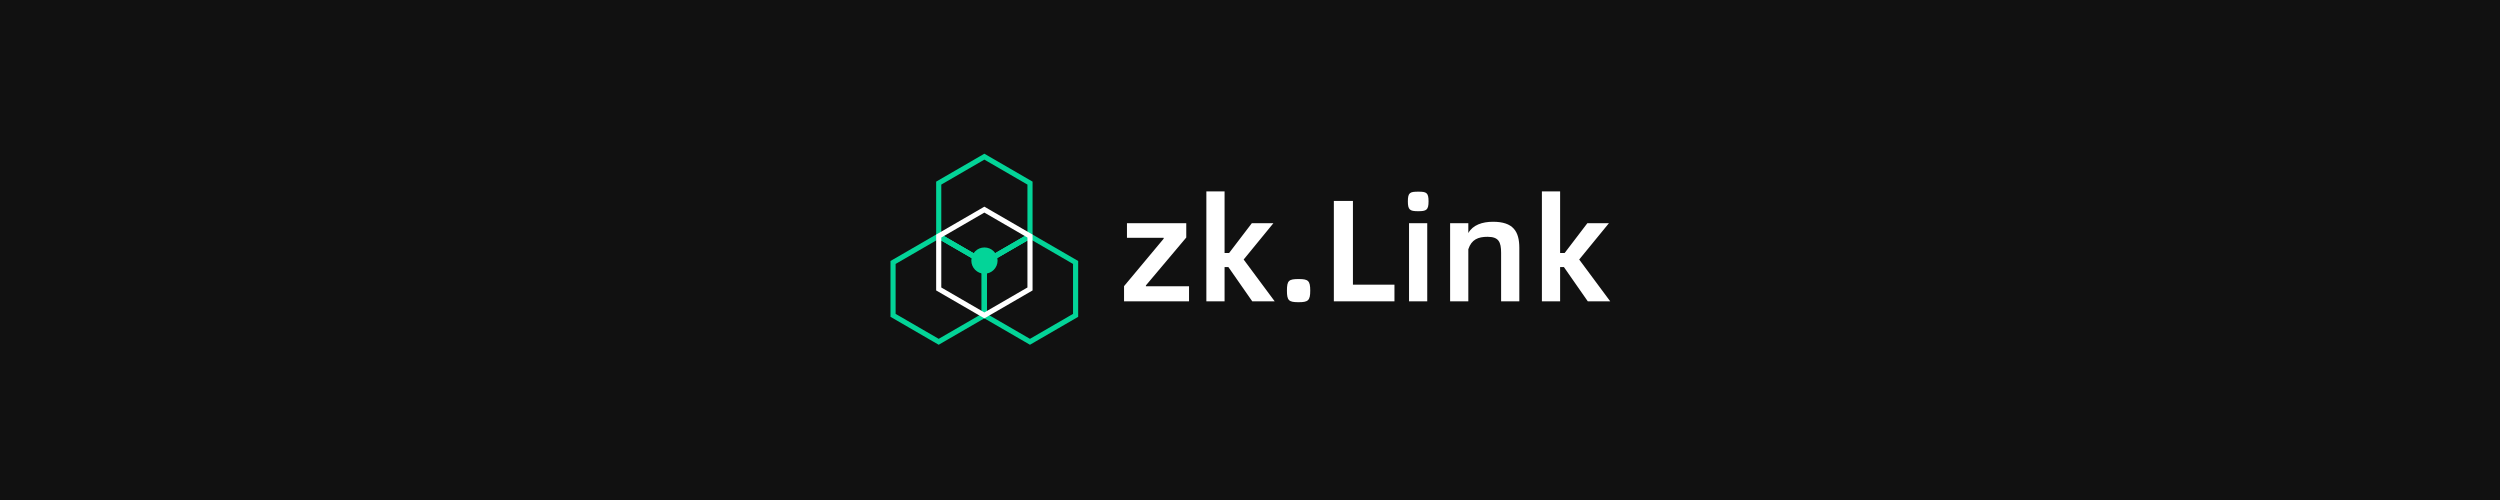 <svg width="1250" height="250" viewBox="0 0 1250 250" fill="none" xmlns="http://www.w3.org/2000/svg">
<rect width="1250" height="250" fill="#111111"/>
<path d="M594.514 150.666V143.143H572.951V142.709L593.13 118.767V111.606H563.481V118.911H581.838V119.345L562.024 143.071V150.666H594.514ZM612.288 150.666V133.523H614.183L626.129 150.666H637.349L621.831 129.762L636.693 111.606H625.911L614.546 126.506H612.288V95.692H603.182V150.666H612.288ZM655.122 145.313C655.122 140.333 654.065 139.552 649.524 139.527L649.294 139.527C644.414 139.527 643.466 140.25 643.466 145.313C643.466 150.224 644.384 151.073 649.061 151.1L649.294 151.1C654.03 151.1 655.122 150.305 655.122 145.313ZM697.229 150.666V142.348H676.466V100.466H666.923V150.666H697.229ZM714.275 100.683C714.275 96.348 713.219 95.853 709.314 95.837L709.103 95.837C705.023 95.837 703.931 96.271 703.931 100.683C703.931 104.946 704.985 105.58 708.886 105.601L709.103 105.602C713.182 105.602 714.275 105.023 714.275 100.683ZM713.619 150.666V111.606H704.514V150.666H713.619ZM734.161 150.666V124.626C735.765 119.707 739.115 118.405 743.778 118.405C749.314 118.405 750.553 120.937 750.553 126.434V150.666H759.658V123.902C759.658 115.656 756.526 110.882 746.545 110.882C741.155 110.882 736.419 112.474 734.161 116.524V111.606H725.056V150.666H734.161ZM780.056 150.666V133.523H781.949L793.897 150.666H805.115L789.599 129.762L804.458 111.606H793.678L782.314 126.506H780.056V95.692H770.949V150.666H780.056Z" fill="white"/>
<path fill-rule="evenodd" clip-rule="evenodd" d="M469.347 118.011L492.165 131.233V157.677L469.347 170.899L446.528 157.677V131.233L469.347 118.011Z" stroke="#03D498" stroke-width="2.565"/>
<path fill-rule="evenodd" clip-rule="evenodd" d="M514.982 118.011L537.801 131.233V157.677L514.982 170.899L492.163 157.677V131.233L514.982 118.011Z" stroke="#03D498" stroke-width="2.565"/>
<path d="M492.16 157.31V130.866" stroke="#03D498" stroke-width="2.565"/>
<path fill-rule="evenodd" clip-rule="evenodd" d="M492.181 78.333L515 91.555V117.999L492.181 131.221L469.362 117.999V91.555L492.181 78.333Z" stroke="#03D498" stroke-width="2.565"/>
<path d="M515.006 118.011L492.187 131.233L469.368 118.011" stroke="#03D498" stroke-width="2.565"/>
<path fill-rule="evenodd" clip-rule="evenodd" d="M492.181 104.814L515 118.036V144.48L492.181 157.702L469.362 144.48V118.036L492.181 104.814Z" stroke="white" stroke-width="2.565" stroke-linecap="round"/>
<path d="M492.229 136.865C495.854 136.865 498.793 133.923 498.793 130.295C498.793 126.666 495.854 123.724 492.229 123.724C488.604 123.724 485.665 126.666 485.665 130.295C485.665 133.923 488.604 136.865 492.229 136.865Z" fill="#03D498"/>
</svg>
